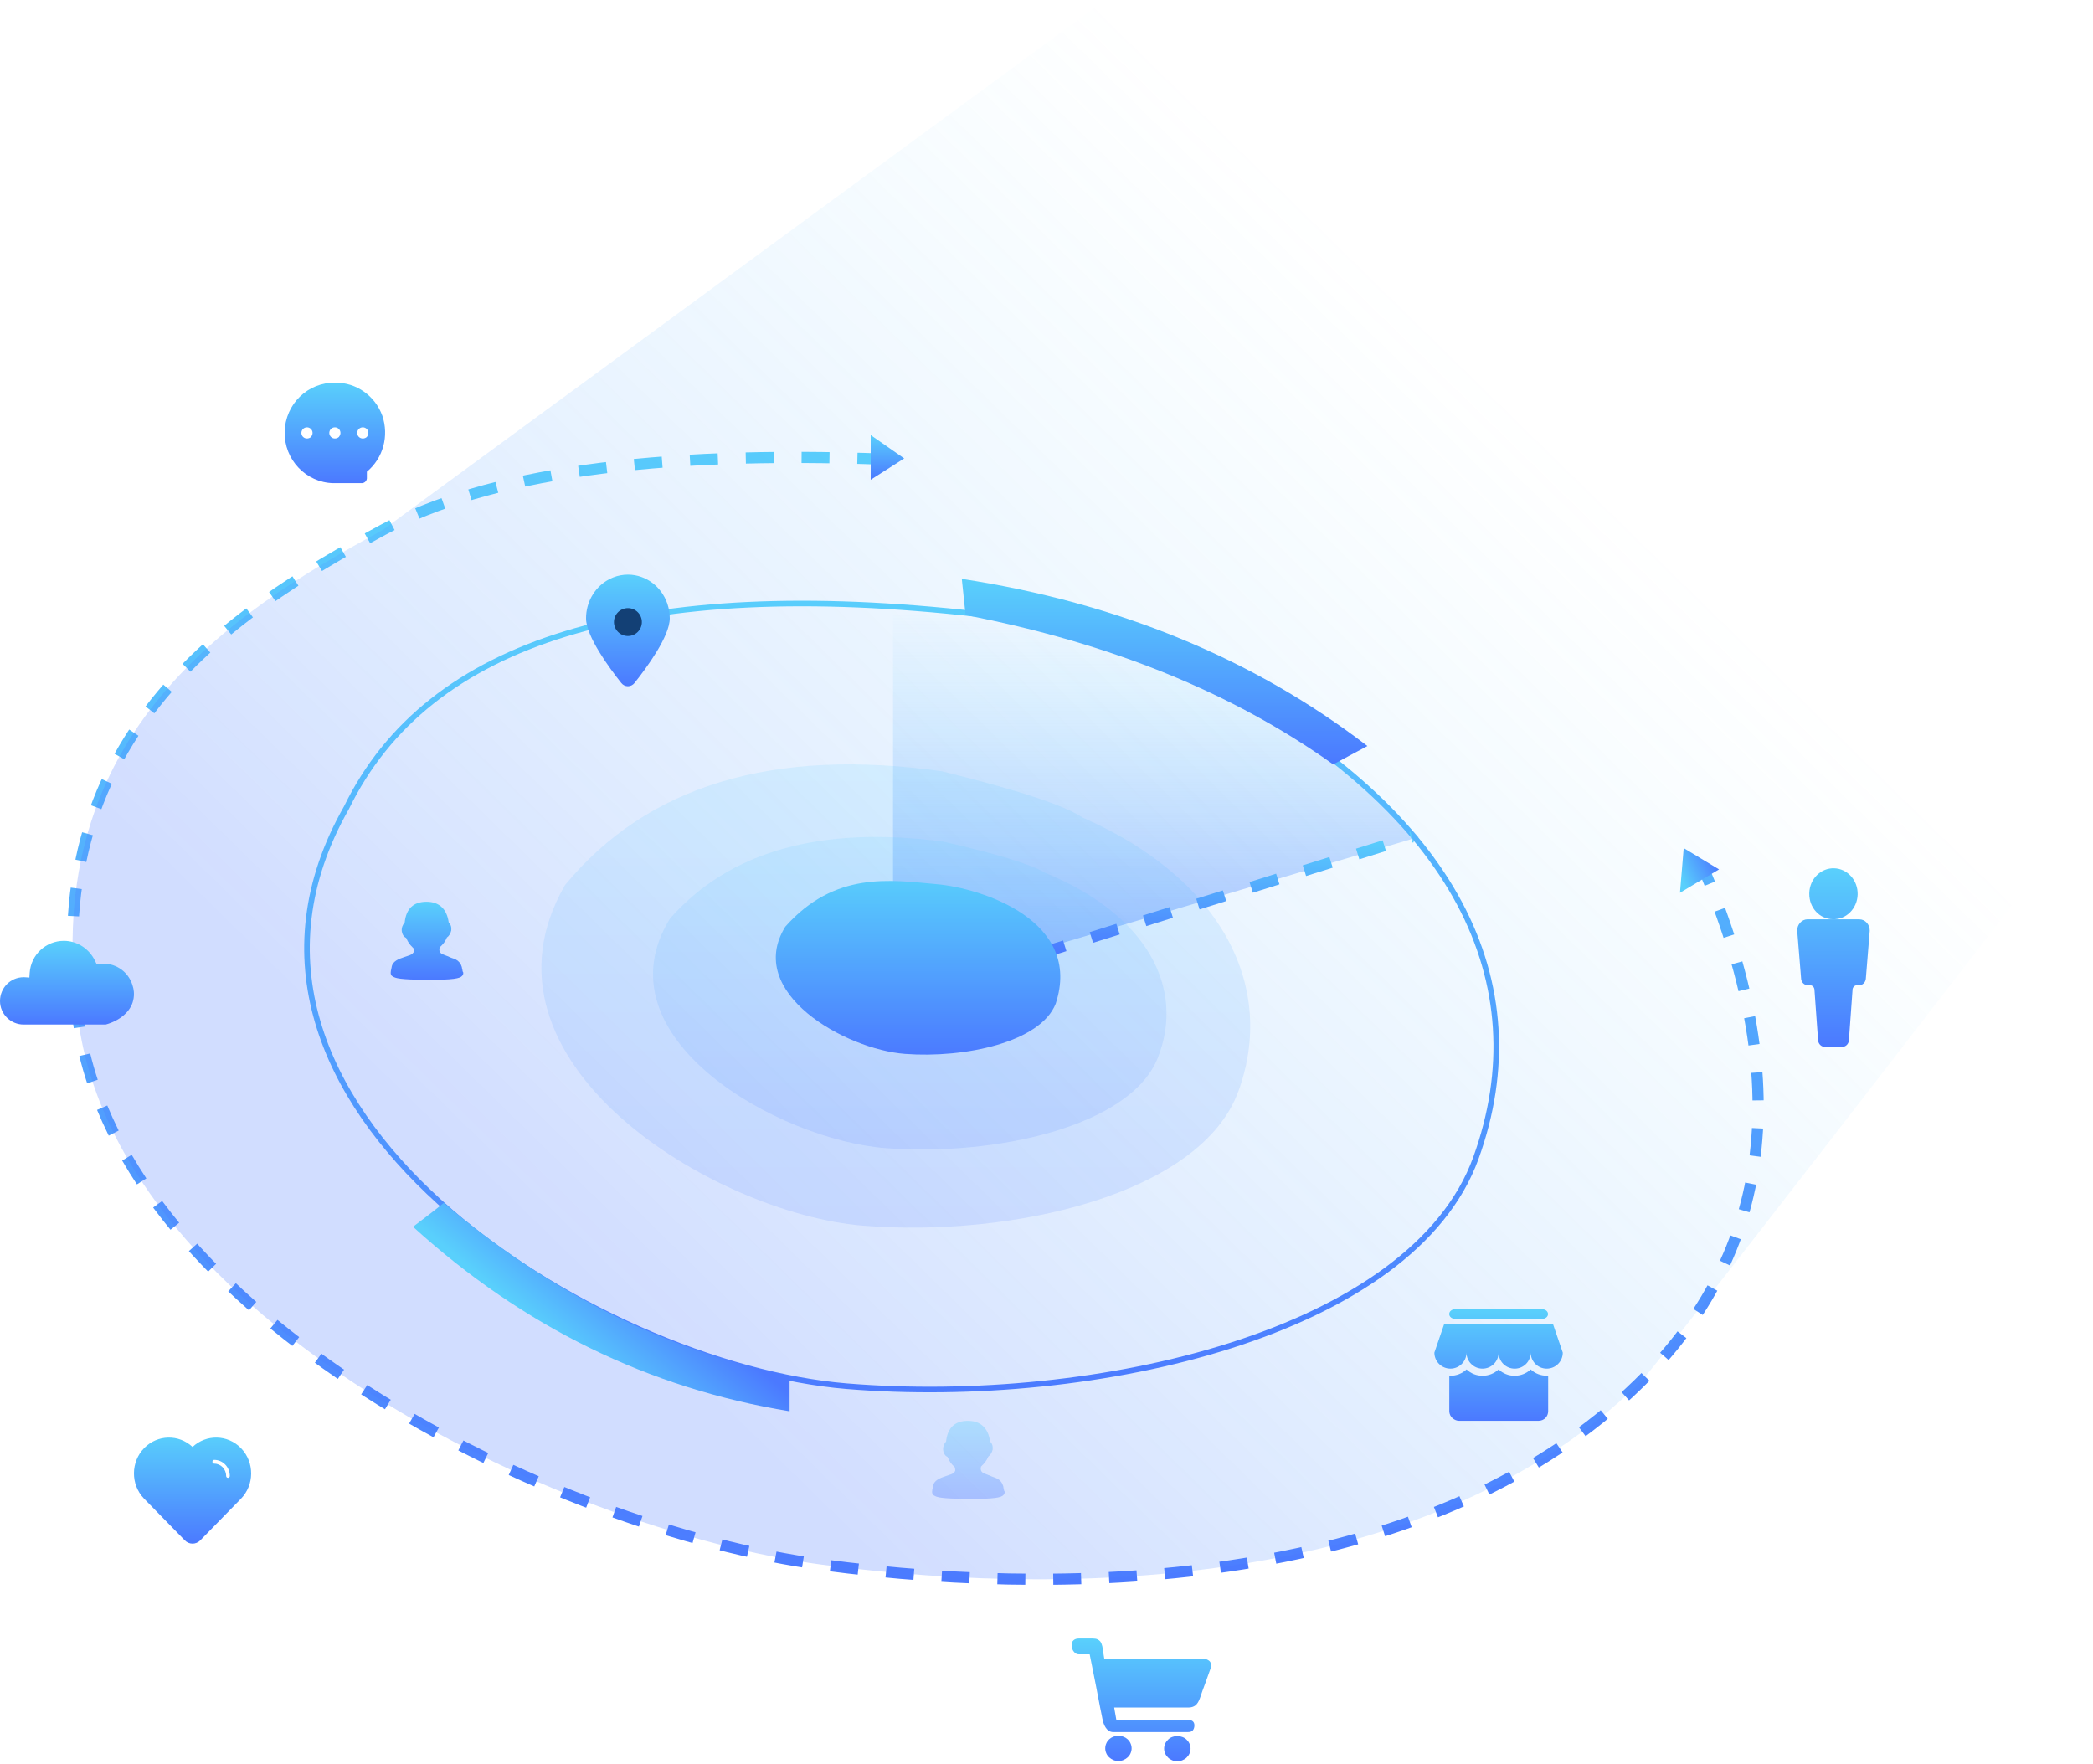 <?xml version="1.0" encoding="UTF-8"?>
<svg width="375px" height="316px" viewBox="0 0 375 316" version="1.1" xmlns="http://www.w3.org/2000/svg" xmlns:xlink="http://www.w3.org/1999/xlink">
    <!-- Generator: Sketch 63.1 (92452) - https://sketch.com -->
    <title>大数据精准营销</title>
    <desc>Created with Sketch.</desc>
    <defs>
        <linearGradient x1="50%" y1="0%" x2="50%" y2="100%" id="linearGradient-1">
            <stop stop-color="#59D0FC" stop-opacity="0" offset="0%"></stop>
            <stop stop-color="#4B79FF" offset="100%"></stop>
        </linearGradient>
        <linearGradient x1="50%" y1="0%" x2="50%" y2="100%" id="linearGradient-2">
            <stop stop-color="#59D0FC" offset="0%"></stop>
            <stop stop-color="#4B79FF" offset="100%"></stop>
        </linearGradient>
        <linearGradient x1="77.464%" y1="33.661%" x2="23.931%" y2="75.547%" id="linearGradient-3">
            <stop stop-color="#59D0FC" stop-opacity="0" offset="0%"></stop>
            <stop stop-color="#4B79FF" offset="100%"></stop>
        </linearGradient>
        <linearGradient x1="50%" y1="0%" x2="50%" y2="100%" id="linearGradient-4">
            <stop stop-color="#59D0FC" offset="0%"></stop>
            <stop stop-color="#5099FE" offset="62.984%"></stop>
            <stop stop-color="#4B79FF" offset="100%"></stop>
        </linearGradient>
        <linearGradient x1="50%" y1="0%" x2="50%" y2="100%" id="linearGradient-5">
            <stop stop-color="#59D0FC" offset="0%"></stop>
            <stop stop-color="#4B79FF" offset="100%"></stop>
        </linearGradient>
        <linearGradient x1="6.531%" y1="74.24%" x2="93.469%" y2="25.76%" id="linearGradient-6">
            <stop stop-color="#59D0FC" offset="0%"></stop>
            <stop stop-color="#4B79FF" offset="100%"></stop>
        </linearGradient>
        <linearGradient x1="50%" y1="0%" x2="50%" y2="100%" id="linearGradient-7">
            <stop stop-color="#59D0FC" offset="0%"></stop>
            <stop stop-color="#4B79FF" offset="100%"></stop>
        </linearGradient>
        <linearGradient x1="50%" y1="0%" x2="50%" y2="100%" id="linearGradient-8">
            <stop stop-color="#59D0FC" offset="0%"></stop>
            <stop stop-color="#4B79FF" offset="100%"></stop>
        </linearGradient>
        <linearGradient x1="50%" y1="0%" x2="50%" y2="100%" id="linearGradient-9">
            <stop stop-color="#59D0FC" offset="0%"></stop>
            <stop stop-color="#4B79FF" offset="100%"></stop>
        </linearGradient>
        <linearGradient x1="50%" y1="0%" x2="50%" y2="100%" id="linearGradient-10">
            <stop stop-color="#59D0FC" offset="0%"></stop>
            <stop stop-color="#4B79FF" offset="100%"></stop>
        </linearGradient>
        <linearGradient x1="34.161%" y1="60.445%" x2="65.839%" y2="39.555%" id="linearGradient-11">
            <stop stop-color="#59D0FC" offset="0%"></stop>
            <stop stop-color="#4B79FF" offset="100%"></stop>
        </linearGradient>
        <linearGradient x1="50%" y1="0%" x2="50%" y2="100%" id="linearGradient-12">
            <stop stop-color="#59D0FC" offset="0%"></stop>
            <stop stop-color="#4B79FF" offset="100%"></stop>
        </linearGradient>
        <linearGradient x1="50%" y1="0%" x2="50%" y2="100%" id="linearGradient-13">
            <stop stop-color="#59D0FC" offset="0%"></stop>
            <stop stop-color="#4B79FF" offset="100%"></stop>
        </linearGradient>
        <linearGradient x1="50%" y1="0%" x2="50%" y2="100%" id="linearGradient-14">
            <stop stop-color="#59D0FC" offset="0%"></stop>
            <stop stop-color="#4B79FF" offset="100%"></stop>
        </linearGradient>
        <linearGradient x1="50%" y1="0%" x2="50%" y2="100%" id="linearGradient-15">
            <stop stop-color="#59D0FC" offset="0%"></stop>
            <stop stop-color="#4B79FF" offset="100%"></stop>
        </linearGradient>
        <linearGradient x1="50%" y1="0%" x2="50%" y2="100%" id="linearGradient-16">
            <stop stop-color="#59D0FC" offset="0%"></stop>
            <stop stop-color="#4B79FF" offset="100%"></stop>
        </linearGradient>
        <linearGradient x1="50%" y1="0%" x2="50%" y2="100%" id="linearGradient-17">
            <stop stop-color="#59D0FC" offset="0%"></stop>
            <stop stop-color="#4B79FF" offset="100%"></stop>
        </linearGradient>
        <linearGradient x1="50%" y1="0%" x2="50%" y2="100%" id="linearGradient-18">
            <stop stop-color="#59D0FC" offset="0%"></stop>
            <stop stop-color="#4B79FF" offset="100%"></stop>
        </linearGradient>
        <linearGradient x1="50%" y1="0%" x2="50%" y2="100%" id="linearGradient-19">
            <stop stop-color="#59D0FC" offset="0%"></stop>
            <stop stop-color="#4B79FF" offset="100%"></stop>
        </linearGradient>
        <linearGradient x1="50%" y1="0%" x2="50%" y2="100%" id="linearGradient-20">
            <stop stop-color="#59D0FC" offset="0%"></stop>
            <stop stop-color="#4B79FF" offset="100%"></stop>
        </linearGradient>
    </defs>
    <g id="中昱购买官网" stroke="none" stroke-width="1" fill="none" fill-rule="evenodd">
        <g id="画板" transform="translate(-2368, -1905)">
            <g id="大数据精准营销" transform="translate(2368, 1905)">
                <path d="M160,159.32 L160,110.236 C179.764,108.743 196.87,111.435 211.319,118.309 C225.768,125.184 240.054,135.732 254.178,149.953 L183.61,170.953 L160,159.32 Z" id="路径-62" fill-opacity="0.44" fill="url(#linearGradient-1)"></path>
                <path d="M158.613,82.275 C117.108,80.697 87.092,84.925 68.566,94.959 C40.776,110.011 5.991,132.589 14.232,184.218 C22.473,235.847 98.655,273.901 147.339,280.343 C196.023,286.786 257.621,283.182 293.639,247.869 C317.652,224.327 321.419,193.354 304.941,154.95" id="路径-29" stroke="url(#linearGradient-2)" stroke-width="2" stroke-dasharray="5"></path>
                <path d="M198.024,1.47792889e-12 C111.718,63.306 68.566,94.959 68.566,94.959 C40.776,110.011 5.991,132.589 14.232,184.218 C22.473,235.847 98.655,273.901 147.339,280.343 C196.023,286.786 257.621,283.182 293.639,247.869 C293.639,248.592 321.518,212.767 377.275,140.395 L198.024,1.47792889e-12 Z" id="路径-29备份" fill="url(#linearGradient-3)" opacity="0.254"></path>
                <g id="人物" transform="translate(70, 161.564)" fill="url(#linearGradient-4)" fill-rule="nonzero">
                    <path d="M12.805,12.085 C12.805,11.953 12.739,11.821 12.739,11.689 C12.674,11.491 12.609,11.226 12.283,10.83 C11.957,10.434 11.501,10.236 10.85,10.038 C10.719,9.972 10.524,9.906 10.393,9.84 C10.328,9.774 10.198,9.774 10.068,9.708 C9.677,9.575 9.221,9.377 9.025,9.245 C8.764,9.047 8.634,8.717 8.764,8.189 C9.416,7.594 9.807,7.066 10.068,6.406 C10.459,6.142 10.719,5.679 10.85,5.151 C10.915,4.557 10.784,4.094 10.393,3.698 C10.068,1.321 8.699,0 6.419,0 C4.073,0 2.769,1.255 2.509,3.698 C2.118,4.16 1.922,4.689 1.987,5.283 C2.053,5.811 2.313,6.274 2.769,6.472 C3.16,7.396 3.486,7.726 3.877,8.123 L4.073,8.321 C4.203,8.915 4.203,8.981 3.877,9.311 C3.682,9.509 3.226,9.642 2.835,9.774 L2.444,9.906 C1.466,10.236 0.293,10.632 0.163,11.755 C0.163,11.887 0.098,11.953 0.098,12.085 C0.033,12.349 -0.163,13.075 0.293,13.34 C0.88,13.736 1.662,13.934 6.484,14 C11.306,14 12.414,13.736 12.805,13.274 C13,13.075 13,12.877 13,12.745 L13,12.679 C12.935,12.547 12.87,12.481 12.87,12.349 C12.87,12.283 12.87,12.217 12.805,12.085 Z" id="路径"></path>
                </g>
                <g id="人物备份" opacity="0.341" transform="translate(167, 254.564)" fill="url(#linearGradient-4)" fill-rule="nonzero">
                    <path d="M12.805,12.085 C12.805,11.953 12.739,11.821 12.739,11.689 C12.674,11.491 12.609,11.226 12.283,10.83 C11.957,10.434 11.501,10.236 10.85,10.038 C10.719,9.972 10.524,9.906 10.393,9.84 C10.328,9.774 10.198,9.774 10.068,9.708 C9.677,9.575 9.221,9.377 9.025,9.245 C8.764,9.047 8.634,8.717 8.764,8.189 C9.416,7.594 9.807,7.066 10.068,6.406 C10.459,6.142 10.719,5.679 10.85,5.151 C10.915,4.557 10.784,4.094 10.393,3.698 C10.068,1.321 8.699,0 6.419,0 C4.073,0 2.769,1.255 2.509,3.698 C2.118,4.16 1.922,4.689 1.987,5.283 C2.053,5.811 2.313,6.274 2.769,6.472 C3.16,7.396 3.486,7.726 3.877,8.123 L4.073,8.321 C4.203,8.915 4.203,8.981 3.877,9.311 C3.682,9.509 3.226,9.642 2.835,9.774 L2.444,9.906 C1.466,10.236 0.293,10.632 0.163,11.755 C0.163,11.887 0.098,11.953 0.098,12.085 C0.033,12.349 -0.163,13.075 0.293,13.34 C0.88,13.736 1.662,13.934 6.484,14 C11.306,14 12.414,13.736 12.805,13.274 C13,13.075 13,12.877 13,12.745 L13,12.679 C12.935,12.547 12.87,12.481 12.87,12.349 C12.87,12.283 12.87,12.217 12.805,12.085 Z" id="路径"></path>
                </g>
                <polygon id="路径-30" fill="url(#linearGradient-5)" points="156 77.953 156 85.953 162 82.131"></polygon>
                <polygon id="路径-30备份" fill="url(#linearGradient-6)" points="301 159.953 308 155.769 301.667 151.953"></polygon>
                <path d="M175.386,110.059 C114.462,103.17 76.696,114.713 62.088,144.689 C31.51,198.434 107.066,244.696 151.683,248.357 C196.301,252.017 253.087,238.887 264.445,207.45 C275.803,176.013 260.609,145.477 218.315,122.953 C212.634,119.171 198.325,114.873 175.386,110.059 Z" id="路径-59" stroke="url(#linearGradient-7)"></path>
                <path d="M168.779,138.193 C138.506,133.915 115.988,140.71 101.226,158.578 C82.994,190.215 128.044,217.447 154.647,219.602 C181.25,221.757 215.108,214.028 221.88,195.522 C228.653,177.017 219.156,157.508 193.968,146.474 C190.581,144.247 182.184,141.487 168.779,138.193 Z" id="路径-59备份" fill="url(#linearGradient-8)" opacity="0.146"></path>
                <path d="M168.998,150.79 C147.067,147.903 130.755,152.488 120.061,164.543 C106.854,185.889 139.488,204.262 158.76,205.716 C178.031,207.17 202.559,201.955 207.465,189.47 C212.37,176.984 205.491,163.821 187.244,156.377 C184.791,154.875 178.708,153.012 168.998,150.79 Z" id="路径-59备份-2" fill="url(#linearGradient-9)" opacity="0.146"></path>
                <path d="M173,110.201 C173,110.201 172.775,108.039 172.324,103.714 C200.364,108.021 224.589,118.004 245,133.663 C245,133.663 242.955,134.76 238.865,136.953 C220.863,124.117 198.908,115.199 173,110.201 Z" id="路径-61" fill="url(#linearGradient-10)"></path>
                <path d="M79.513,215.512 C78.684,216.22 76.846,217.649 74,219.797 C93.719,237.712 116.209,248.731 141.471,252.854 C141.471,252.854 141.471,250.75 141.471,246.543 C118.98,241.821 98.328,231.477 79.513,215.512 Z" id="路径-61备份" fill="url(#linearGradient-11)"></path>
                <line x1="186" y1="170.953" x2="253" y2="149.953" id="路径-63" stroke="url(#linearGradient-12)" stroke-width="2" stroke-dasharray="5"></line>
                <path d="M167.825,158.416 C159.59,157.683 149.589,156.019 140.697,166.03 C133.376,177.846 151.466,188.017 162.149,188.822 C172.833,189.627 186.429,186.74 189.149,179.828 C194.011,165.036 176.059,159.15 167.825,158.416 Z" id="路径-59备份-3" fill="url(#linearGradient-13)"></path>
                <g id="购物车" transform="translate(192, 293.564)" fill="url(#linearGradient-14)" fill-rule="nonzero">
                    <path d="M23.186,3.593 C23.662,3.593 24.023,3.655 24.287,3.776 C24.548,3.899 24.736,4.046 24.848,4.229 C24.96,4.412 25.01,4.595 24.998,4.804 C24.986,5.011 24.96,5.182 24.912,5.329 L24.586,6.233 L24.049,7.737 L23.448,9.362 C23.261,9.9 23.111,10.328 23.011,10.633 C22.785,11.281 22.511,11.733 22.174,11.99 C21.836,12.247 21.423,12.369 20.936,12.369 L7.625,12.369 L8.012,14.569 L20.774,14.569 C21.587,14.569 21.999,14.899 21.999,15.571 C21.999,15.901 21.911,16.182 21.748,16.415 C21.599,16.647 21.274,16.769 20.798,16.769 L7.525,16.769 C7.187,16.769 6.9,16.696 6.674,16.549 C6.45,16.402 6.262,16.206 6.112,15.974 C5.949,15.742 5.837,15.485 5.737,15.204 C5.65,14.923 5.575,14.667 5.525,14.422 L5.387,13.714 L5.1,12.307 L4.737,10.425 L4.337,8.335 L3.237,2.835 L1.337,2.835 C1.088,2.835 0.875,2.774 0.712,2.652 C0.538,2.53 0.399,2.384 0.287,2.212 C0.187,2.041 0.1,1.858 0.062,1.662 C0.026,1.467 0,1.283 0,1.124 C0,0.794 0.112,0.526 0.338,0.317 C0.575,0.11 0.875,0 1.262,0 L3.824,0 C4.162,0 4.437,0.049 4.637,0.147 C4.837,0.245 5,0.366 5.125,0.513 C5.238,0.66 5.324,0.819 5.374,0.978 L5.499,1.393 C5.538,1.528 5.562,1.711 5.599,1.943 L5.699,2.665 L5.85,3.593 L23.186,3.593 L23.186,3.593 Z M18.923,17.478 C19.248,17.478 19.56,17.539 19.848,17.649 C20.149,17.759 20.398,17.918 20.611,18.126 C20.824,18.333 20.998,18.565 21.123,18.847 C21.249,19.128 21.311,19.421 21.311,19.727 C21.311,20.032 21.249,20.325 21.123,20.607 C20.998,20.888 20.824,21.12 20.611,21.328 C20.398,21.536 20.149,21.694 19.848,21.817 C19.56,21.939 19.248,22 18.923,22 C18.611,22 18.298,21.939 18.011,21.817 C17.725,21.694 17.473,21.536 17.273,21.328 C17.061,21.12 16.886,20.888 16.761,20.607 C16.636,20.325 16.573,20.032 16.573,19.727 C16.573,19.421 16.636,19.128 16.761,18.847 C16.886,18.566 17.06,18.333 17.273,18.126 C17.473,17.918 17.725,17.759 18.011,17.649 C18.298,17.539 18.611,17.478 18.923,17.478 Z M8.387,17.429 C8.711,17.429 9.012,17.49 9.3,17.6 C9.587,17.71 9.837,17.869 10.061,18.077 C10.274,18.284 10.45,18.517 10.562,18.798 C10.686,19.079 10.75,19.372 10.75,19.678 C10.75,19.983 10.686,20.276 10.562,20.558 C10.45,20.839 10.274,21.071 10.061,21.279 C9.837,21.487 9.587,21.646 9.3,21.768 C9.012,21.89 8.711,21.951 8.387,21.951 C8.05,21.951 7.737,21.89 7.462,21.768 C7.187,21.646 6.937,21.487 6.712,21.279 C6.5,21.071 6.324,20.839 6.212,20.558 C6.087,20.276 6.024,19.983 6.024,19.678 C6.024,19.372 6.087,19.079 6.212,18.798 C6.324,18.517 6.5,18.284 6.712,18.077 C6.937,17.869 7.187,17.71 7.462,17.6 C7.737,17.49 8.05,17.429 8.387,17.429 L8.387,17.429 Z" id="形状"></path>
                </g>
                <g id="位置" transform="translate(105, 102.953)" fill-rule="nonzero">
                    <path d="M11.981,1.555 C10.73,0.579 9.177,0 7.499,0 C7.045,0 6.605,0.043 6.174,0.124 C5.267,0.29 4.409,0.636 3.648,1.114 C1.461,2.483 -3.69825981e-06,4.985 -3.69825981e-06,7.833 C-0.005,11.068 4.202,16.763 6.316,19.42 C6.931,20.193 8.064,20.193 8.68,19.42 C10.793,16.763 15,11.07 15,7.833 C15,6.016 14.405,4.34 13.406,3.009 C12.994,2.459 12.517,1.971 11.981,1.555 Z" id="路径" fill="url(#linearGradient-15)"></path>
                    <path d="M7.5,11 C8.878,11 10,9.884 10,8.5 C10,7.122 8.884,6 7.5,6 C6.122,6 5,7.116 5,8.5 C5,9.884 6.122,11 7.5,11 Z" id="路径" fill="#134075"></path>
                </g>
                <g id="云" transform="translate(0, 167.953)" fill="url(#linearGradient-16)" fill-rule="nonzero">
                    <path d="M18.994,4.707 C18.595,4.707 18.307,4.707 17.965,4.765 L17.334,4.822 L17.049,4.244 C16.02,2.051 13.844,0.611 11.443,0.611 C8.238,0.611 5.549,3.092 5.321,6.323 L5.264,7.188 L4.349,7.131 L4.235,7.131 C1.888,7.131 0,9.034 0,11.4 C0,13.708 1.888,15.611 4.235,15.611 L18.94,15.611 C21.458,14.918 23.403,13.303 23.862,11.285 C24.147,10.132 23.919,9.152 23.805,8.804 C23.229,6.556 21.341,4.941 18.994,4.707 Z" id="路径"></path>
                </g>
                <g id="店铺" transform="translate(257, 234.564)" fill="url(#linearGradient-17)" fill-rule="nonzero">
                    <path d="M21.238,2.63 L1.762,2.63 L0,7.767 L0,7.921 L0,7.921 C0.073,9.447 1.337,10.647 2.874,10.65 L2.874,10.65 C4.464,10.644 5.749,9.36 5.747,7.78 C5.747,9.363 7.037,10.651 8.621,10.651 L8.621,10.651 C10.213,10.645 11.502,9.363 11.506,7.78 C11.506,9.363 12.797,10.651 14.381,10.651 C15.976,10.651 17.253,9.363 17.253,7.78 C17.253,9.363 18.542,10.651 20.128,10.651 L20.128,10.651 C21.718,10.644 23.002,9.36 23,7.78 L21.238,2.63 L21.238,2.63 Z M3.716,1.734 L19.297,1.734 C19.883,1.734 20.356,1.351 20.356,0.867 C20.356,0.381 19.883,0 19.297,0 L3.716,0 C3.129,0 2.656,0.383 2.656,0.867 C2.656,1.339 3.129,1.734 3.716,1.734 Z M17.253,10.791 L17.253,10.791 C16.475,11.52 15.448,11.925 14.379,11.926 L14.379,11.926 C13.309,11.934 12.279,11.527 11.506,10.791 L11.506,10.791 C10.729,11.519 9.701,11.925 8.634,11.926 L8.634,11.926 C7.563,11.934 6.532,11.527 5.759,10.791 L5.759,10.791 C4.982,11.519 3.954,11.925 2.886,11.926 L2.669,11.926 L2.669,18.266 C2.669,19.323 3.627,20 4.445,20 L18.607,20 C19.679,20 20.382,19.209 20.382,18.266 L20.382,11.914 L20.165,11.914 L20.165,11.914 C19.085,11.93 18.041,11.528 17.253,10.793 L17.253,10.791 Z" id="形状"></path>
                </g>
                <g id="心-爱心" transform="translate(24, 257.564)" fill="url(#linearGradient-18)" fill-rule="nonzero">
                    <path d="M19.22,1.94 L19.156,1.874 C16.775,-0.548 12.979,-0.632 10.498,1.679 C8.018,-0.632 4.221,-0.545 1.84,1.874 C-0.589,4.352 -0.617,8.395 1.781,10.907 L1.84,10.968 L9.093,18.391 C9.854,19.193 11.101,19.204 11.878,18.417 L11.903,18.391 L19.156,10.973 C21.588,8.498 21.619,4.453 19.22,1.94 L19.22,1.94 Z M16.847,7.215 C16.668,7.215 16.52,7.065 16.52,6.878 C16.52,5.661 15.564,4.674 14.387,4.674 C14.3,4.674 14.215,4.637 14.154,4.574 C14.093,4.511 14.057,4.424 14.057,4.334 L14.057,4.334 C14.056,4.148 14.202,3.997 14.382,3.996 C14.383,3.996 14.383,3.996 14.384,3.996 C15.925,3.996 17.174,5.286 17.174,6.878 C17.174,7.062 17.028,7.215 16.847,7.215 L16.847,7.215 Z" id="形状"></path>
                </g>
                <g id="人物" transform="translate(322, 155.564)" fill="url(#linearGradient-19)" fill-rule="nonzero">
                    <path d="M11.163,9.143 L1.845,9.143 L1.845,9.143 C0.814,9.159 -0.011,10.066 0,11.172 L0.691,19.629 L0.711,19.882 L0.711,19.882 C0.811,20.497 1.304,20.948 1.886,20.956 L2.349,20.956 L2.349,20.956 C2.731,20.987 3.039,21.302 3.087,21.709 L3.087,21.709 C3.093,21.747 3.096,21.786 3.097,21.825 L3.735,30.688 L3.75,30.885 L3.75,30.885 C3.833,31.519 4.335,31.993 4.932,32 L8.085,32 L8.085,32 C8.671,31.992 9.166,31.534 9.26,30.914 L9.277,30.661 L9.916,21.814 L9.916,21.814 C9.914,21.785 9.914,21.756 9.916,21.727 L9.916,21.727 C9.958,21.314 10.269,20.991 10.655,20.958 L11.113,20.958 L11.113,20.958 C11.711,20.95 12.213,20.474 12.295,19.838 L12.295,19.831 L12.306,19.701 L13,11.179 L13,11.179 C13.011,10.073 12.186,9.165 11.155,9.15 L11.163,9.143 Z M6.37,9.141 L6.37,9.141 C8.762,9.216 10.76,7.232 10.831,4.708 C10.903,2.185 9.021,0.078 6.629,0.002 C4.237,-0.073 2.24,1.91 2.167,4.432 L2.167,4.571 L2.167,4.571 C2.134,7.056 4.014,9.1 6.37,9.139 L6.37,9.141 Z" id="形状"></path>
                </g>
                <g id="信息-短信-私信-对话" transform="translate(51, 68.564)" fill="url(#linearGradient-20)" fill-rule="nonzero">
                    <path d="M17.502,5.928 C16.228,2.384 12.85,-0.053 9.084,0.002 C4.156,-0.108 0.113,3.823 0.002,8.807 C-0.108,13.791 3.823,17.889 8.697,18 L13.902,18 C14.345,17.945 14.678,17.612 14.733,17.169 L14.733,15.951 C17.668,13.514 18.72,9.527 17.502,5.928 L17.502,5.928 Z M4.722,9.722 C4.556,9.889 4.278,10 4,10 C3.444,10 3,9.556 3,9 C3,8.444 3.444,8 4,8 C4.556,8 5,8.444 5,9 C5,9.278 4.889,9.5 4.722,9.722 L4.722,9.722 Z M9.722,9.722 C9.556,9.889 9.278,10 9,10 C8.444,10 8,9.556 8,9 C8,8.444 8.444,8 9,8 C9.556,8 10,8.444 10,9 C10,9.278 9.889,9.5 9.722,9.722 L9.722,9.722 Z M14.722,9.722 C14.556,9.889 14.278,10 14,10 C13.444,10 13,9.556 13,9 C13,8.444 13.444,8 14,8 C14.556,8 15,8.444 15,9 C15,9.278 14.889,9.5 14.722,9.722 L14.722,9.722 Z" id="形状"></path>
                </g>
            </g>
        </g>
    </g>
</svg>
